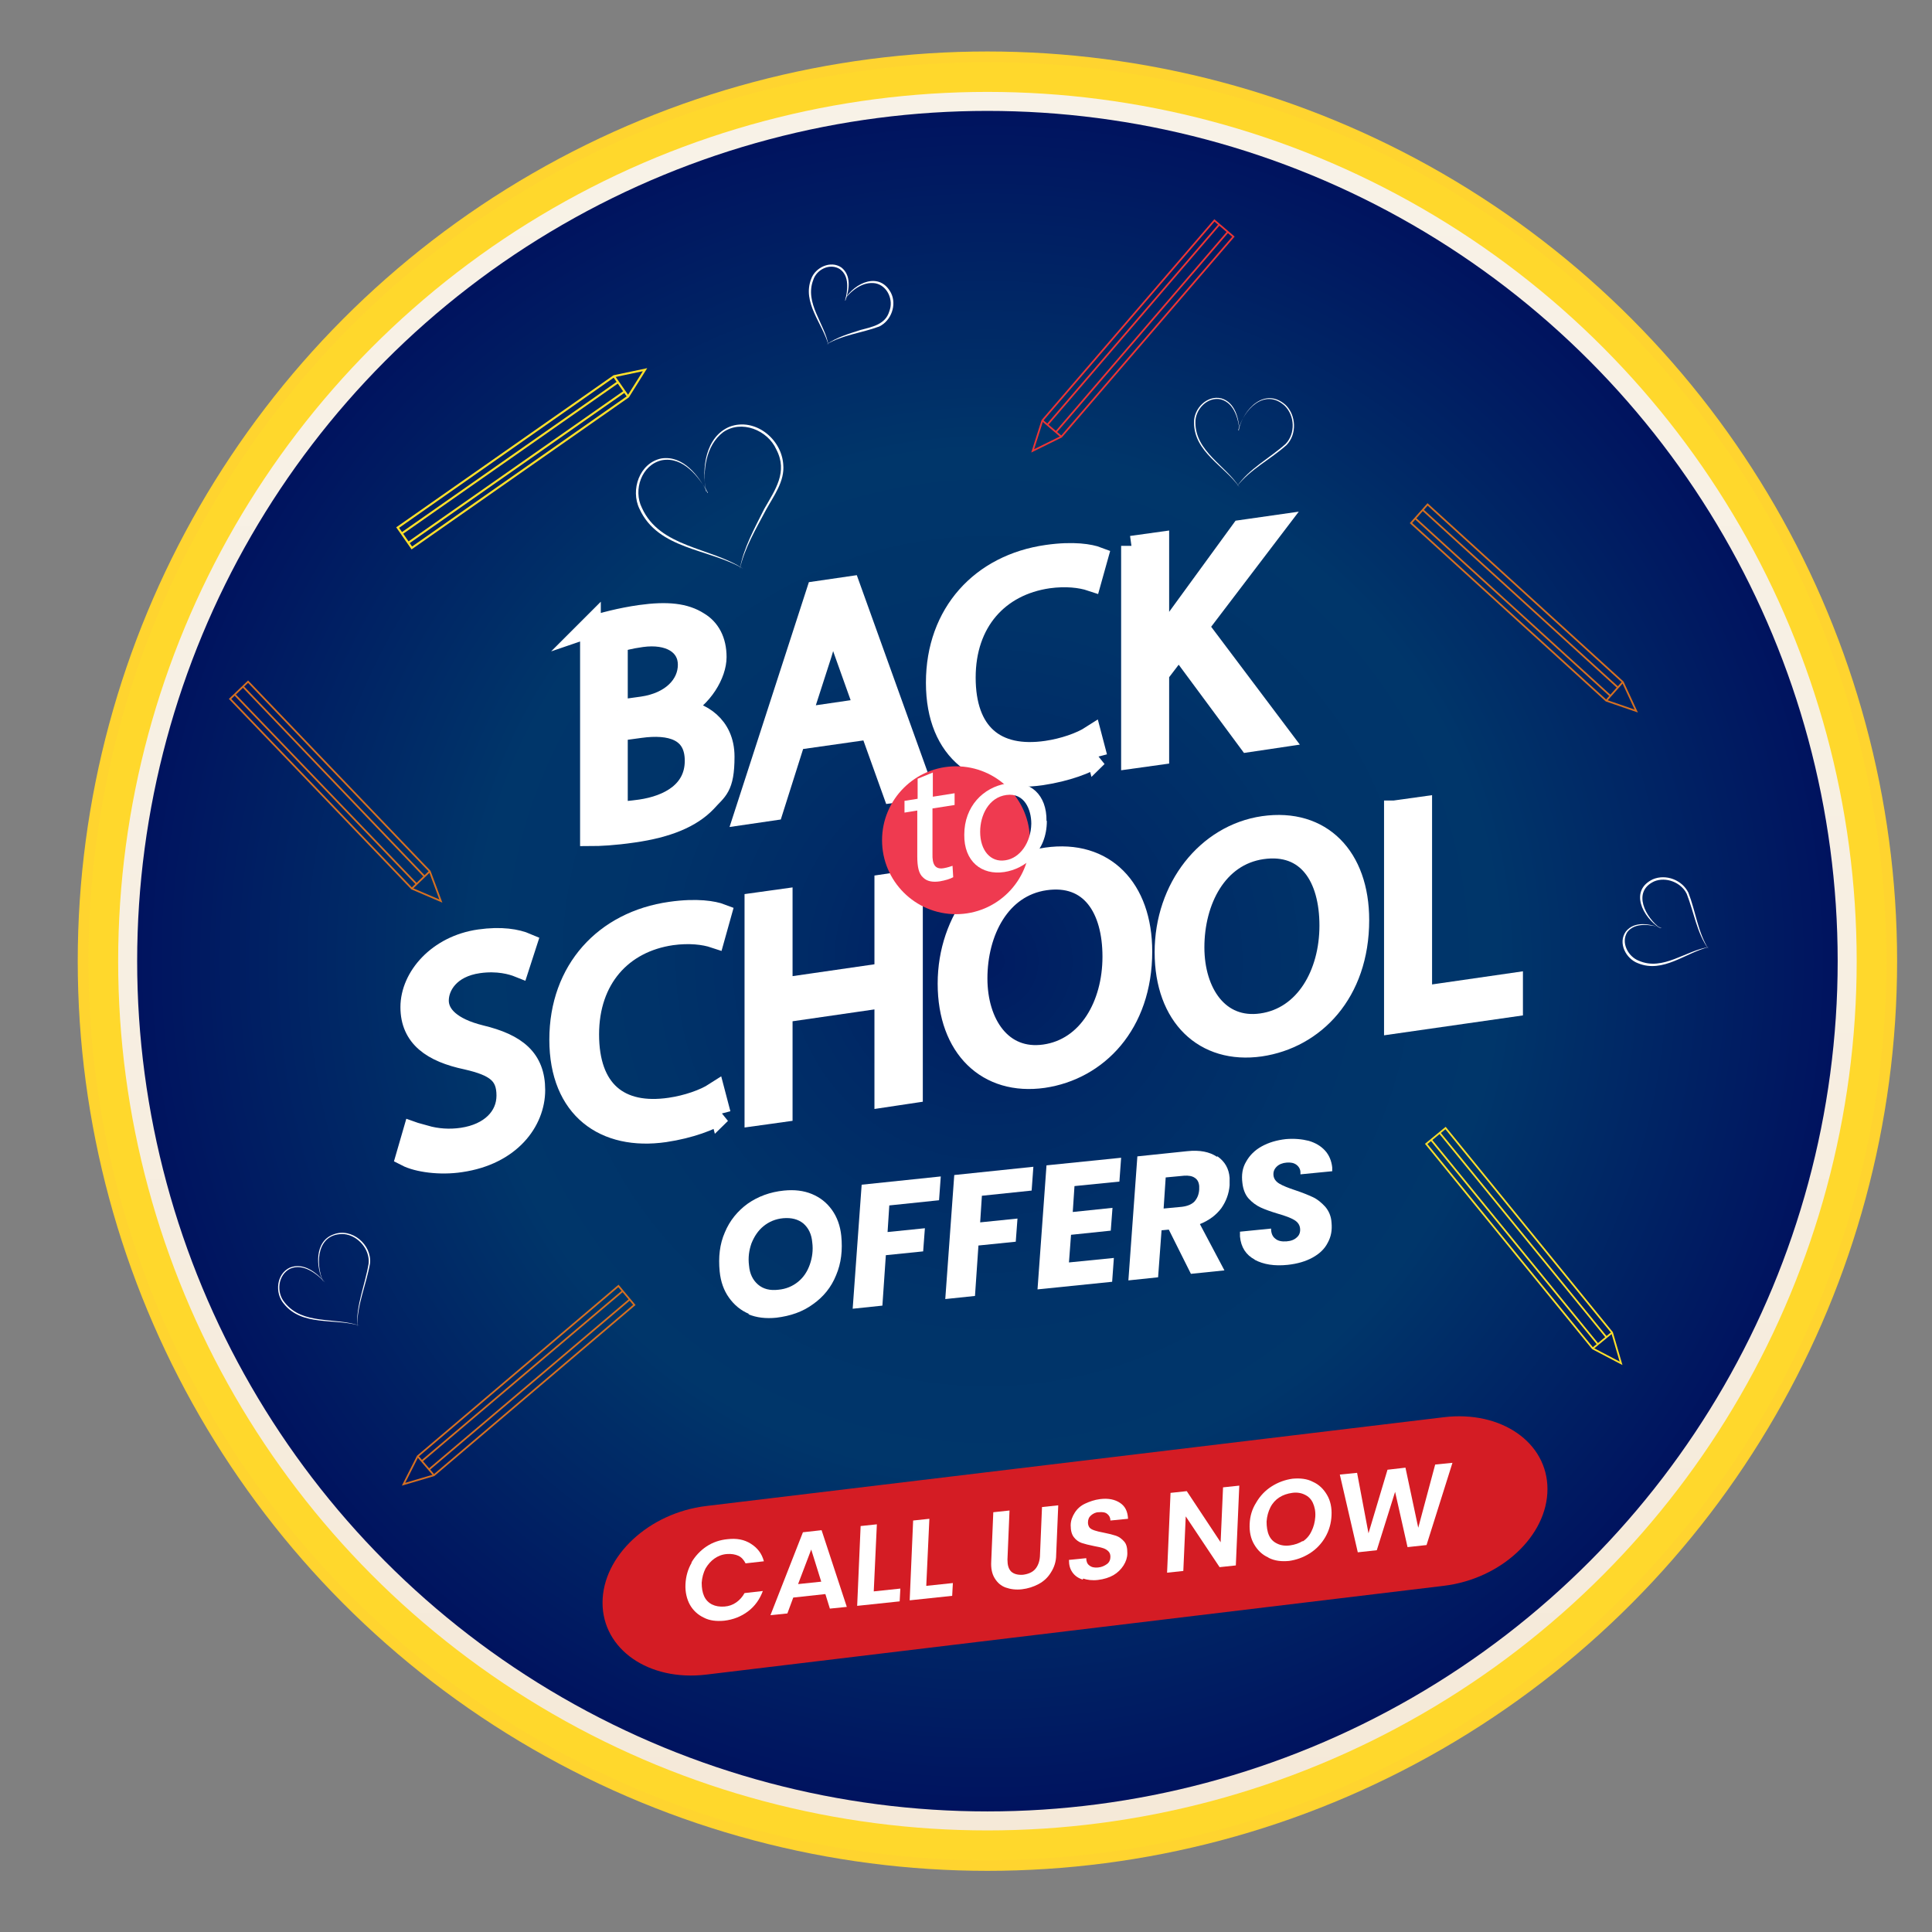 <?xml version="1.0" encoding="utf-8"?>
<svg version="1.1" viewBox="0 0 559.2 559.2" xmlns="http://www.w3.org/2000/svg" xmlns:xlink="http://www.w3.org/1999/xlink">
<rect x="0" y="0" width="559.2" height="559.2" fill="#808080" stroke="none"/>
<!-- Generator: Adobe Illustrator 29.7.1, SVG Export Plug-In . SVG Version: 2.1.1 Build 8)  -->
<defs>
<style>
      .st0, .st1, .st2, .st3, .st4 {
        fill: none;
      }

      .st1, .st2 {
        stroke: #ffdf2a;
      }

      .st1, .st2, .st3, .st4, .st5 {
        stroke-miterlimit: 10;
      }

      .st1, .st3, .st4 {
        stroke-width: .5px;
      }

      .st2 {
        stroke-width: .6px;
      }

      .st3 {
        stroke: #d67021;
      }

      .st6 {
        fill: url(#radial-gradient);
      }

      .st7 {
        fill: #106ebe;
      }

      .st8 {
        fill: #0e2b7f;
      }

      .st9 {
        fill: url(#linear-gradient);
      }

      .st10, .st11 {
        isolation: isolate;
      }

      .st12 {
        fill: #d41c24;
      }

      .st13, .st5 {
        fill: #fff;
      }

      .st11 {
        fill: #ffdf2a;
        mix-blend-mode: multiply;
        opacity: .4;
      }

      .st14 {
        fill: #ffd42f;
      }

      .st4 {
        stroke: #ed3535;
      }

      .st5 {
        stroke: #fff;
        stroke-width: 6px;
      }

      .st15 {
        fill: #ef3a50;
      }

      .st16 {
        clip-path: url(#clippath);
      }
    

@keyframes floatY {
  0%   { transform: translateY(0px); }
  50%  { transform: translateY(-10px); }
  100% { transform: translateY(0px); }
}
.float {
  animation: floatY 3s ease-in-out infinite;
}
</style>
<linearGradient gradientTransform="translate(0 562) scale(1 -1)" gradientUnits="userSpaceOnUse" id="linear-gradient" x1="285.8" x2="285.8" y1="32.3" y2="535.4">
<stop offset="0" stop-color="#f5e9d8"/>
<stop offset=".5" stop-color="#f7efe2"/>
<stop offset="1" stop-color="#f8f2e7"/>
</linearGradient>
<radialGradient cx="285.8" cy="278.2" fx="285.8" fy="278.2" gradientUnits="userSpaceOnUse" id="radial-gradient" r="246.1">
<stop offset="0" stop-color="#00105e"/>
<stop offset="0" stop-color="#001b61"/>
<stop offset=".2" stop-color="#002a66"/>
<stop offset=".4" stop-color="#003369"/>
<stop offset=".6" stop-color="#00366a"/>
<stop offset="1" stop-color="#00135f"/>
<stop offset="1" stop-color="#00105e"/>
</radialGradient>
<clipPath id="clippath">
<circle class="st0" cx="285.8" cy="278.8" r="246.1"/>
</clipPath>
</defs>

<g class="float"><g class="st10">
<g id="Layer_1">
<g>
<circle class="st14" cx="285.8" cy="278.2" r="263.3"/>
<circle class="st11" cx="285.8" cy="278.2" r="260.2"/>
<circle class="st9" cx="285.8" cy="278.2" r="251.6"/>
<circle class="st6" cx="285.8" cy="278.2" r="246.1"/>
<path class="st12" d="M417.9,459l-213.5,25.7c-16.6,2-30-7.3-30-20.8h0c0-13.5,13.4-26,30-28l213.5-25.7c16.6-2,30,7.3,30,20.8h0c0,13.5-13.4,26-30,28Z"/>
<path class="st13" d="M200.1,452.3c1.1-1.9,2.6-3.5,4.4-4.7s3.9-1.9,6.1-2.1c2.6-.3,4.8.1,6.7,1.3s3.2,2.8,3.8,5.1l-5.3.6c-.5-1-1.2-1.8-2.1-2.2s-2-.6-3.3-.5c-1.4.1-2.6.6-3.6,1.3s-1.9,1.7-2.6,2.9c-.6,1.2-1,2.6-1.1,4.1,0,1.5.2,2.8.7,3.9s1.3,1.9,2.3,2.4,2.2.7,3.6.6c1.3-.1,2.4-.5,3.4-1.2,1-.7,1.8-1.6,2.4-2.7l5.3-.6c-.9,2.4-2.3,4.4-4.3,5.9s-4.3,2.4-6.9,2.7c-2.2.2-4.2,0-5.9-.9-1.7-.8-3.1-2.1-4-3.7s-1.4-3.7-1.3-5.9c.1-2.3.7-4.4,1.8-6.3h0Z"/>
<path class="st13" d="M238.8,461.4l-9.2,1-1.7,4.6-4.9.5,9.4-24,5.4-.6,7.3,22.2-4.9.5-1.3-4.2h0ZM237.7,457.8l-2.9-9.3-3.8,10,6.7-.7h0Z"/>
<path class="st13" d="M253,460.6l7.6-.8-.2,3.7-12.3,1.3,1-23.1,4.7-.5-.9,19.4h0Z"/>
<path class="st13" d="M268.2,459l7.6-.8-.2,3.7-12.3,1.3,1-23.1,4.7-.5-.9,19.4h0Z"/>
<path class="st13" d="M292.2,437.1l-.6,14.3c0,1.6.3,2.7,1.1,3.5.8.7,1.9,1,3.4.9,1.5-.2,2.7-.7,3.5-1.6s1.3-2.2,1.4-3.7l.6-14.3,4.7-.5-.6,14.3c0,2-.6,3.7-1.5,5.1-.9,1.5-2.1,2.6-3.6,3.4s-3.1,1.3-4.8,1.5c-1.7.2-3.3,0-4.7-.5-1.4-.5-2.4-1.4-3.2-2.7-.8-1.3-1.1-2.9-1-4.8l.6-14.3,4.7-.5h0Z"/>
<path class="st13" d="M313.4,457.2c-1.3-.4-2.3-1.1-3-2.1-.7-1-1-2.1-1-3.6l5-.5c0,.9.3,1.7.9,2.1.6.5,1.4.7,2.5.6,1.1-.1,1.9-.5,2.6-1s1-1.3,1-2.1c0-.7-.2-1.2-.6-1.6-.4-.4-.9-.7-1.5-.9-.6-.2-1.5-.4-2.6-.6-1.5-.3-2.7-.6-3.6-.9s-1.7-.9-2.3-1.7c-.6-.8-.9-1.9-.9-3.4,0-1.4.5-2.6,1.2-3.7s1.7-2,3-2.6,2.7-1.1,4.3-1.3c2.4-.3,4.3.1,5.8,1.1s2.2,2.5,2.3,4.6l-5.1.5c0-.8-.3-1.4-.9-1.9-.6-.5-1.4-.6-2.5-.5-.9,0-1.6.4-2.2.9-.6.5-.9,1.2-.9,2.1,0,.6.2,1.1.5,1.5.4.4.9.6,1.5.8.6.2,1.4.4,2.5.6,1.5.3,2.7.6,3.6.9s1.7.9,2.4,1.7.9,1.9.9,3.4c0,1.2-.4,2.4-1.1,3.5-.7,1.1-1.7,2.1-2.9,2.8s-2.8,1.2-4.5,1.4c-1.6.2-3.1,0-4.3-.4h0Z"/>
<path class="st13" d="M357.7,453.1l-4.7.5-9.8-14.7-.7,15.8-4.7.5,1-23.1,4.7-.5,9.8,14.8.7-15.9,4.7-.5-1,23.1h0Z"/>
<path class="st13" d="M367.1,450.8c-1.8-.8-3.1-2.1-4.1-3.8-1-1.7-1.4-3.7-1.3-5.9.1-2.3.7-4.3,1.9-6.2,1.1-1.9,2.6-3.5,4.5-4.7,1.9-1.2,3.9-1.9,6-2.2,2.2-.2,4.2,0,5.9.9,1.8.8,3.1,2.1,4.1,3.8,1,1.7,1.4,3.7,1.3,5.9-.1,2.3-.7,4.4-1.8,6.3-1.1,1.9-2.6,3.5-4.5,4.7-1.9,1.2-3.9,1.9-6,2.2-2.2.2-4.1,0-5.9-.9h0ZM377,446.2c1.1-.7,2-1.7,2.6-3,.6-1.2,1-2.6,1.1-4.2s-.2-2.9-.7-4c-.5-1.1-1.3-1.9-2.4-2.4-1-.5-2.3-.7-3.6-.5-1.4.2-2.6.6-3.7,1.3-1.1.7-2,1.7-2.6,2.9s-1,2.6-1.1,4.1c0,1.5.2,2.9.7,4,.5,1.1,1.3,1.9,2.4,2.4,1,.5,2.3.7,3.7.5s2.6-.6,3.7-1.3h0Z"/>
<path class="st13" d="M420.4,423.4l-7.5,23.8-5.5.6-3.6-16-5.3,16.9-5.5.6-5.2-22.5,5-.5,3.3,17.5,5.5-18.4,5.2-.6,3.7,17.4,4.9-18.3,5-.5h0Z"/>
<path class="st5" d="M123,328.7q5.3,1.5,10.8.7c8.1-1.2,12.9-6.1,12.9-12.3s-3.3-8.6-11.6-10.5c-10-2.1-16.2-6.4-16.2-15.1s7.9-17.8,19.9-19.5c6.3-.9,10.8-.1,13.6,1.1l-2.2,6.8c-2-.8-6.1-2-11.7-1.2-8.4,1.2-11.6,6.7-11.6,10.9s3.7,8,12.2,10.1c10.4,2.5,15.7,6.8,15.7,15.8s-7,18.7-21.5,20.8c-5.9.9-12.4,0-15.7-1.7l2-6.9,3.4,1.2Z"/>
<path class="st5" d="M208.6,322.3c-2.9,1.9-8.8,4.2-16.2,5.3-17.3,2.5-30.4-6.6-30.4-26.7s13-34.2,32.1-36.9c7.7-1.1,12.5-.2,14.6.6l-1.9,6.8c-3-1-7.3-1.5-12.4-.8-14.4,2.1-24,12.7-24,28.8s8.7,23.5,23.6,21.3c4.8-.7,9.8-2.4,12.9-4.4l1.6,6.1h0Z"/>
<path class="st5" d="M226.4,260.3v25.7l29.7-4.3v-25.7l8-1.2v61.5l-8,1.2v-28.8l-29.7,4.3v28.8l-7.9,1.1v-61.5l7.9-1.1h0Z"/>
<path class="st5" d="M330.5,275.4c0,21.1-12.9,34.2-28.5,36.5-16.2,2.3-27.6-8.6-27.6-27.2s12.1-34,28.5-36.4c16.8-2.4,27.6,8.9,27.6,27.1h0ZM282.8,283.2c0,13.1,7.1,23.9,19.6,22.1,12.6-1.8,19.7-14.4,19.7-28.4s-6.4-24.1-19.6-22.2c-13.1,1.9-19.7,15-19.7,28.5h0Z"/>
<path class="st5" d="M393.3,266.3c0,21.1-12.9,34.2-28.5,36.5-16.2,2.3-27.6-8.6-27.6-27.2s12.1-34,28.5-36.4c16.8-2.4,27.6,8.9,27.6,27.1h0ZM345.6,274.2c0,13.1,7.1,23.9,19.6,22.1,12.6-1.8,19.7-14.4,19.7-28.4s-6.4-24.1-19.6-22.2c-13.1,1.9-19.7,15-19.7,28.5Z"/>
<path class="st5" d="M403.6,234.7l7.9-1.1v54.8l26.3-3.8v6.7l-34.2,4.9v-61.5h0Z"/>
<path class="st5" d="M170.8,181.5c3.5-1.2,8.9-2.6,14.5-3.4,7.9-1.1,13-.5,16.9,2,3.2,1.9,5.1,5.3,5.1,10.1s-3.9,11.7-10.4,15v.2c5.8.6,12.7,4.5,12.7,13.6s-2.1,9.6-5.2,13.1c-4.3,4.5-11.2,7.4-21.2,8.8-5.5.8-9.7,1-12.3,1v-60.5h0ZM178.7,205.6l7.2-1c8.4-1.2,13.3-6.3,13.3-12.2s-5.5-9.2-13.5-8.1c-3.6.5-5.7,1.1-7,1.6v19.8h0ZM178.7,235c1.6,0,3.8-.2,6.7-.6,8.2-1.2,15.8-5.3,15.8-14.2s-7.2-10.8-15.9-9.6l-6.6.9v23.4h0Z"/>
<path class="st5" d="M230.1,214.3l-6.4,20.2-8.2,1.2,20.9-64.5,9.6-1.4,21,58.4-8.5,1.2-6.6-18.4-21.8,3.1h0ZM250.3,205.2l-6-16.8c-1.4-3.8-2.3-7.3-3.2-10.8h-.2c-.9,3.8-1.9,7.7-3.1,11.6l-6,18.6,18.5-2.7h0Z"/>
<path class="st5" d="M317.6,219c-2.9,1.9-8.8,4.2-16.2,5.3-17.3,2.5-30.4-6.6-30.4-26.7s13-34.2,32.1-36.9c7.7-1.1,12.5-.2,14.6.6l-1.9,6.8c-3-1-7.3-1.5-12.4-.8-14.4,2.1-24,12.7-24,28.8s8.7,23.5,23.6,21.3c4.8-.7,9.8-2.4,12.9-4.4l1.6,6.1h0Z"/>
<path class="st5" d="M327.5,158.1l7.9-1.1v29.6h.3c1.6-2.6,3.3-5.1,4.8-7.3l18.8-25.8,9.8-1.4-22.3,29.3,24,31.9-9.4,1.4-20.2-27.3-5.8,7.6v23.4l-7.9,1.1v-61.5h0Z"/>
<circle class="st15" cx="276.7" cy="243.2" r="21.4"/>
<path class="st13" d="M270,223.6v7c0,0,6.3-1,6.3-1v3.4s-6.4,1-6.4,1v13.1c-.1,3,.7,4.6,3.2,4.2,1.2-.2,2-.5,2.6-.7l.2,3.3c-.9.5-2.2.9-3.9,1.2-2.1.3-3.7,0-4.8-1.1-1.3-1.1-1.7-3.2-1.7-6.1v-13.3c.1,0-3.7.6-3.7.6v-3.4s3.8-.6,3.8-.6v-5.8s4.4-1.8,4.4-1.8h0Z"/>
<path class="st13" d="M303,237.6c0,9-6.4,13.9-12.3,14.8-6.6,1-11.7-3.1-11.6-10.8,0-8.2,5.5-13.7,12.2-14.8,7-1.1,11.7,3.3,11.6,10.8h0ZM283.7,240.8c0,5.3,3,8.9,7.3,8.2,4.2-.6,7.4-5.1,7.5-10.6,0-4.1-2-9-7.2-8.3s-7.6,6-7.6,10.6h0Z"/>
<g class="st16">
<polygon class="st2" points="119.2 158.6 115.1 152.7 177.7 108.9 186.7 107 181.8 114.8 119.2 158.6"/>
<line class="st2" x1="177.7" x2="181.8" y1="108.9" y2="114.8"/>
<line class="st2" x1="178.9" x2="116.3" y1="110.6" y2="154.4"/>
<line class="st2" x1="180.8" x2="118.2" y1="113.3" y2="157.1"/>
<polygon class="st4" points="351.5 63.8 357 68.5 307.2 126.4 298.9 130.5 301.7 121.7 351.5 63.8"/>
<line class="st4" x1="307.2" x2="301.7" y1="126.4" y2="121.7"/>
<line class="st4" x1="305.6" x2="355.4" y1="125.1" y2="67.1"/>
<line class="st4" x1="303.1" x2="352.9" y1="123" y2="65"/>
<polygon class="st1" points="412.8 331.1 418.4 326.5 466.6 385.7 469.2 394.6 461 390.3 412.8 331.1"/>
<line class="st1" x1="466.6" x2="461" y1="385.7" y2="390.3"/>
<line class="st1" x1="465" x2="416.7" y1="387.1" y2="327.9"/>
<line class="st1" x1="462.5" x2="414.2" y1="389.1" y2="329.9"/>
<polygon class="st3" points="179 372.2 183.6 377.7 125.6 427 116.8 429.6 120.9 421.5 179 372.2"/>
<line class="st3" x1="125.6" x2="120.9" y1="427" y2="421.5"/>
<line class="st3" x1="124.2" x2="182.3" y1="425.3" y2="376.1"/>
<line class="st3" x1="122.1" x2="180.2" y1="422.9" y2="373.7"/>
<polygon class="st3" points="66.6 202.3 71.8 197.3 124.4 252.2 127.6 260.8 119.2 257.2 66.6 202.3"/>
<line class="st3" x1="124.4" x2="119.2" y1="252.2" y2="257.2"/>
<line class="st3" x1="122.9" x2="70.3" y1="253.7" y2="198.7"/>
<line class="st3" x1="120.6" x2="67.9" y1="255.9" y2="201"/>
<polygon class="st3" points="408.4 151.4 413.2 146 469.7 197.4 473.6 205.8 464.9 202.8 408.4 151.4"/>
<line class="st3" x1="469.7" x2="464.9" y1="197.4" y2="202.8"/>
<line class="st3" x1="468.3" x2="411.8" y1="199" y2="147.6"/>
<line class="st3" x1="466.1" x2="409.6" y1="201.4" y2="150"/>
<path class="st13" d="M204.4,142.2c-1.4-6.6-.2-15.8,6.8-18.7,7.3-2.7,15,3.5,15.5,10.9.5,4.9-2.8,9.2-5,13.2-2.9,5.5-6.2,11-7.6,17.2,1.1-6.2,4.3-11.9,7.1-17.5,3.2-5.6,6.9-10.7,3.5-17.2-2.5-5.6-10.1-8.7-15.4-5-5,3.8-6,11.2-5,17.1h0Z"/>
<path class="st13" d="M204.9,142.6c-2.7-4.7-7.2-10.5-13.3-9.4-5.9,1.3-8.4,8.6-5.8,13.8,5.2,11.5,19.9,11.4,29.3,17.6-9.9-5.8-24.6-5.5-30-17.3-2.7-5.5,0-13.3,6.3-14.6,6.3-1,10.9,5,13.4,10h0Z"/>
<path class="st13" d="M480.4,268.6c-4.9-3.1-8.9-10.8-2-14.1,3.8-1.6,8.5.2,10.3,3.9,2.1,5.4,2.7,11.3,5.8,16.3-3.4-4.7-4.2-10.7-6.3-16-1.6-3.3-6-5-9.4-3.6-6.5,3-2.5,10.5,1.8,13.6h0Z"/>
<path class="st13" d="M480.8,268.5c-3.1-.9-7.6-1.6-9.8,1.3-1.9,3,.2,7.1,3.4,8.3,7,3,13.5-3,20.3-4-6.8,1.6-13.3,7.7-20.6,4.7-3.5-1.3-5.9-5.9-3.5-9.2,2.5-3.1,7-2.2,10.2-1h0Z"/>
<path class="st13" d="M244.5,86.6c2.9-4.8,10.1-8.1,13.4-1.8,1.7,3.4.1,8-3.4,9.7-5.1,1.9-10.6,2.4-15.3,5.2,3-2.1,6.5-3.1,9.9-4.2,3.4-.9,7.2-1.6,8.3-5.4,1.3-3.2-.5-7.4-4-8.1-3.6-.6-6.9,2-9,4.7h0Z"/>
<path class="st13" d="M244.6,87c.8-3,1.3-7.1-1.5-9.1-2.8-1.8-6.7,0-7.7,3.1-2.6,6.7,3.3,12.6,4.4,18.9-1.7-6.3-7.7-12.3-5-19.2,1.2-3.3,5.6-5.4,8.7-3.3,3,2.3,2.3,6.5,1.2,9.6h0Z"/>
<path class="st13" d="M358.5,124.6c1.3-6.2,7.6-12.7,13.6-7.4,3.1,3,3.3,8.5.3,11.6-4.7,4.2-10.5,7-14.4,12,3.6-5.2,9.5-8.2,14.1-12.3,2.9-3,2.7-8.2-.3-11.1-5.8-5.2-11.9,1.2-13.4,7.1h0Z"/>
<path class="st13" d="M358.8,125c-.3-3.6-1.5-8.3-5.4-9.4-3.9-.9-7.5,2.9-7.4,6.7,0,8.4,8.8,12.4,12.8,18.8-4.3-6.2-13.2-10.2-13.2-18.8-.1-4,3.7-8,7.9-7,4.1,1.2,5.1,6,5.3,9.7h0Z"/>
<path class="st13" d="M93.6,371.1c-2.2-4.4-2.6-11.8,2.9-13.8,5.3-2.1,11.2,3,10.6,8.4-1.1,6.2-3.8,12-3.7,18.4-.4-6.3,2.3-12.3,3.3-18.4.4-4.1-3.1-8.1-7.1-8.5-7.8-.4-8.5,8.3-6,13.9h0Z"/>
<path class="st13" d="M94.1,371.2c-2.5-2.6-6.3-5.6-10.1-4-3.6,1.8-4.1,6.9-1.6,9.8,5.2,6.6,14.6,4.2,21.7,6.7-7.3-2.2-16.7.3-22-6.4-2.6-3.1-2.1-8.6,1.8-10.4,4-1.6,7.8,1.5,10.2,4.3h0Z"/>
</g>
<g>
<path class="st13" d="M216.8,380.3c-2.4-1-4.3-2.6-5.8-4.7-1.5-2.1-2.4-4.6-2.7-7.6-.4-4.1,0-7.9,1.5-11.3,1.4-3.4,3.7-6.2,6.6-8.3,3-2.1,6.5-3.4,10.5-3.8,3-.3,5.7,0,8.1,1,2.4,1,4.3,2.5,5.8,4.6,1.5,2.1,2.4,4.6,2.7,7.5.4,4.1,0,7.9-1.5,11.4-1.4,3.5-3.7,6.3-6.7,8.4-3,2.2-6.5,3.4-10.6,3.9-3,.3-5.7,0-8.1-1ZM231,371c1.6-1.3,2.7-3,3.4-5,.7-2,1-4.2.7-6.4-.2-2.4-1.1-4.2-2.6-5.5-1.5-1.2-3.4-1.7-5.8-1.5-2.2.2-4.1,1-5.7,2.3-1.6,1.3-2.7,3-3.5,5-.7,2-1,4.1-.7,6.4.2,2.4,1.1,4.2,2.6,5.5,1.5,1.3,3.5,1.8,5.9,1.5,2.2-.2,4.1-1,5.7-2.3Z"/>
<path class="st13" d="M272.3,340.5l-.5,6.9-14.4,1.5-.5,7.7,10.8-1.1-.5,6.7-10.8,1.1-1,14.6-8.6.9,2.6-35.9,23-2.4Z"/>
<path class="st13" d="M299.1,337.7l-.5,6.9-14.4,1.5-.5,7.7,10.8-1.1-.5,6.7-10.8,1.1-1,14.6-8.6.9,2.6-35.9,23-2.4Z"/>
<path class="st13" d="M311,343.3l-.5,7.5,11.5-1.2-.5,6.6-11.5,1.2-.6,8,13-1.3-.5,6.9-21.6,2.2,2.6-35.9,21.6-2.2-.5,6.9-13,1.3Z"/>
<path class="st13" d="M352.4,334.7c2.1,1.5,3.3,3.5,3.5,6.2,0,.8,0,1.5,0,2.2-.2,2.4-1,4.6-2.4,6.6-1.5,2-3.5,3.5-6.2,4.6l7.1,13.4-9.7,1-6.4-12.8-2.1.2-1,13.6-8.6.9,2.6-35.9,14.4-1.5c3.7-.4,6.5.2,8.6,1.6ZM347.1,343.3c-.1-1.1-.5-1.9-1.3-2.4-.7-.5-1.8-.7-3.1-.6l-5.3.5-.6,9,5.3-.5c1.6-.2,2.8-.7,3.6-1.5.8-.9,1.3-2,1.4-3.5,0-.5,0-.9,0-1.1Z"/>
<path class="st13" d="M363.2,364.6c-2.6-1.4-4-3.6-4.3-6.7,0-.3,0-.8,0-1.4l9-.9c0,1.3.4,2.3,1.2,2.9.8.7,1.9.9,3.3.8,1.3-.1,2.3-.5,3-1.2.7-.6,1-1.5.9-2.5-.1-1.1-.7-1.9-1.7-2.5s-2.6-1.2-4.7-1.8c-2-.6-3.7-1.2-5-1.8-1.3-.6-2.5-1.5-3.5-2.6-1-1.1-1.6-2.7-1.8-4.5-.3-2.3,0-4.4,1.1-6.2,1-1.8,2.5-3.3,4.5-4.4,2-1.1,4.3-1.8,7-2.1,2.4-.2,4.6,0,6.6.5,2,.6,3.5,1.5,4.7,2.8,1.2,1.3,1.9,3,2.1,4.9,0,.5,0,.9,0,1.1l-9.2.9c0-.1,0-.3,0-.6,0-.9-.5-1.7-1.2-2.2-.7-.5-1.6-.7-2.8-.6-1.2.1-2.2.5-2.9,1.2-.7.7-1,1.5-.9,2.5.1,1,.7,1.8,1.7,2.4,1,.6,2.5,1.2,4.6,1.9,2.1.7,3.8,1.4,5.1,2,1.3.6,2.5,1.6,3.6,2.8,1,1.2,1.7,2.7,1.8,4.6.2,2.1-.1,4-1.1,5.8-.9,1.8-2.4,3.2-4.4,4.3-2,1.1-4.4,1.8-7.2,2.1-3.8.4-7-.1-9.6-1.5Z"/>
</g>
</g>
<rect class="st7" height="140" width="188" x="-478" y="-82"/>
<rect class="st8" height="140" width="188" x="-431" y="204.5"/>
</g>
</g></g></svg>